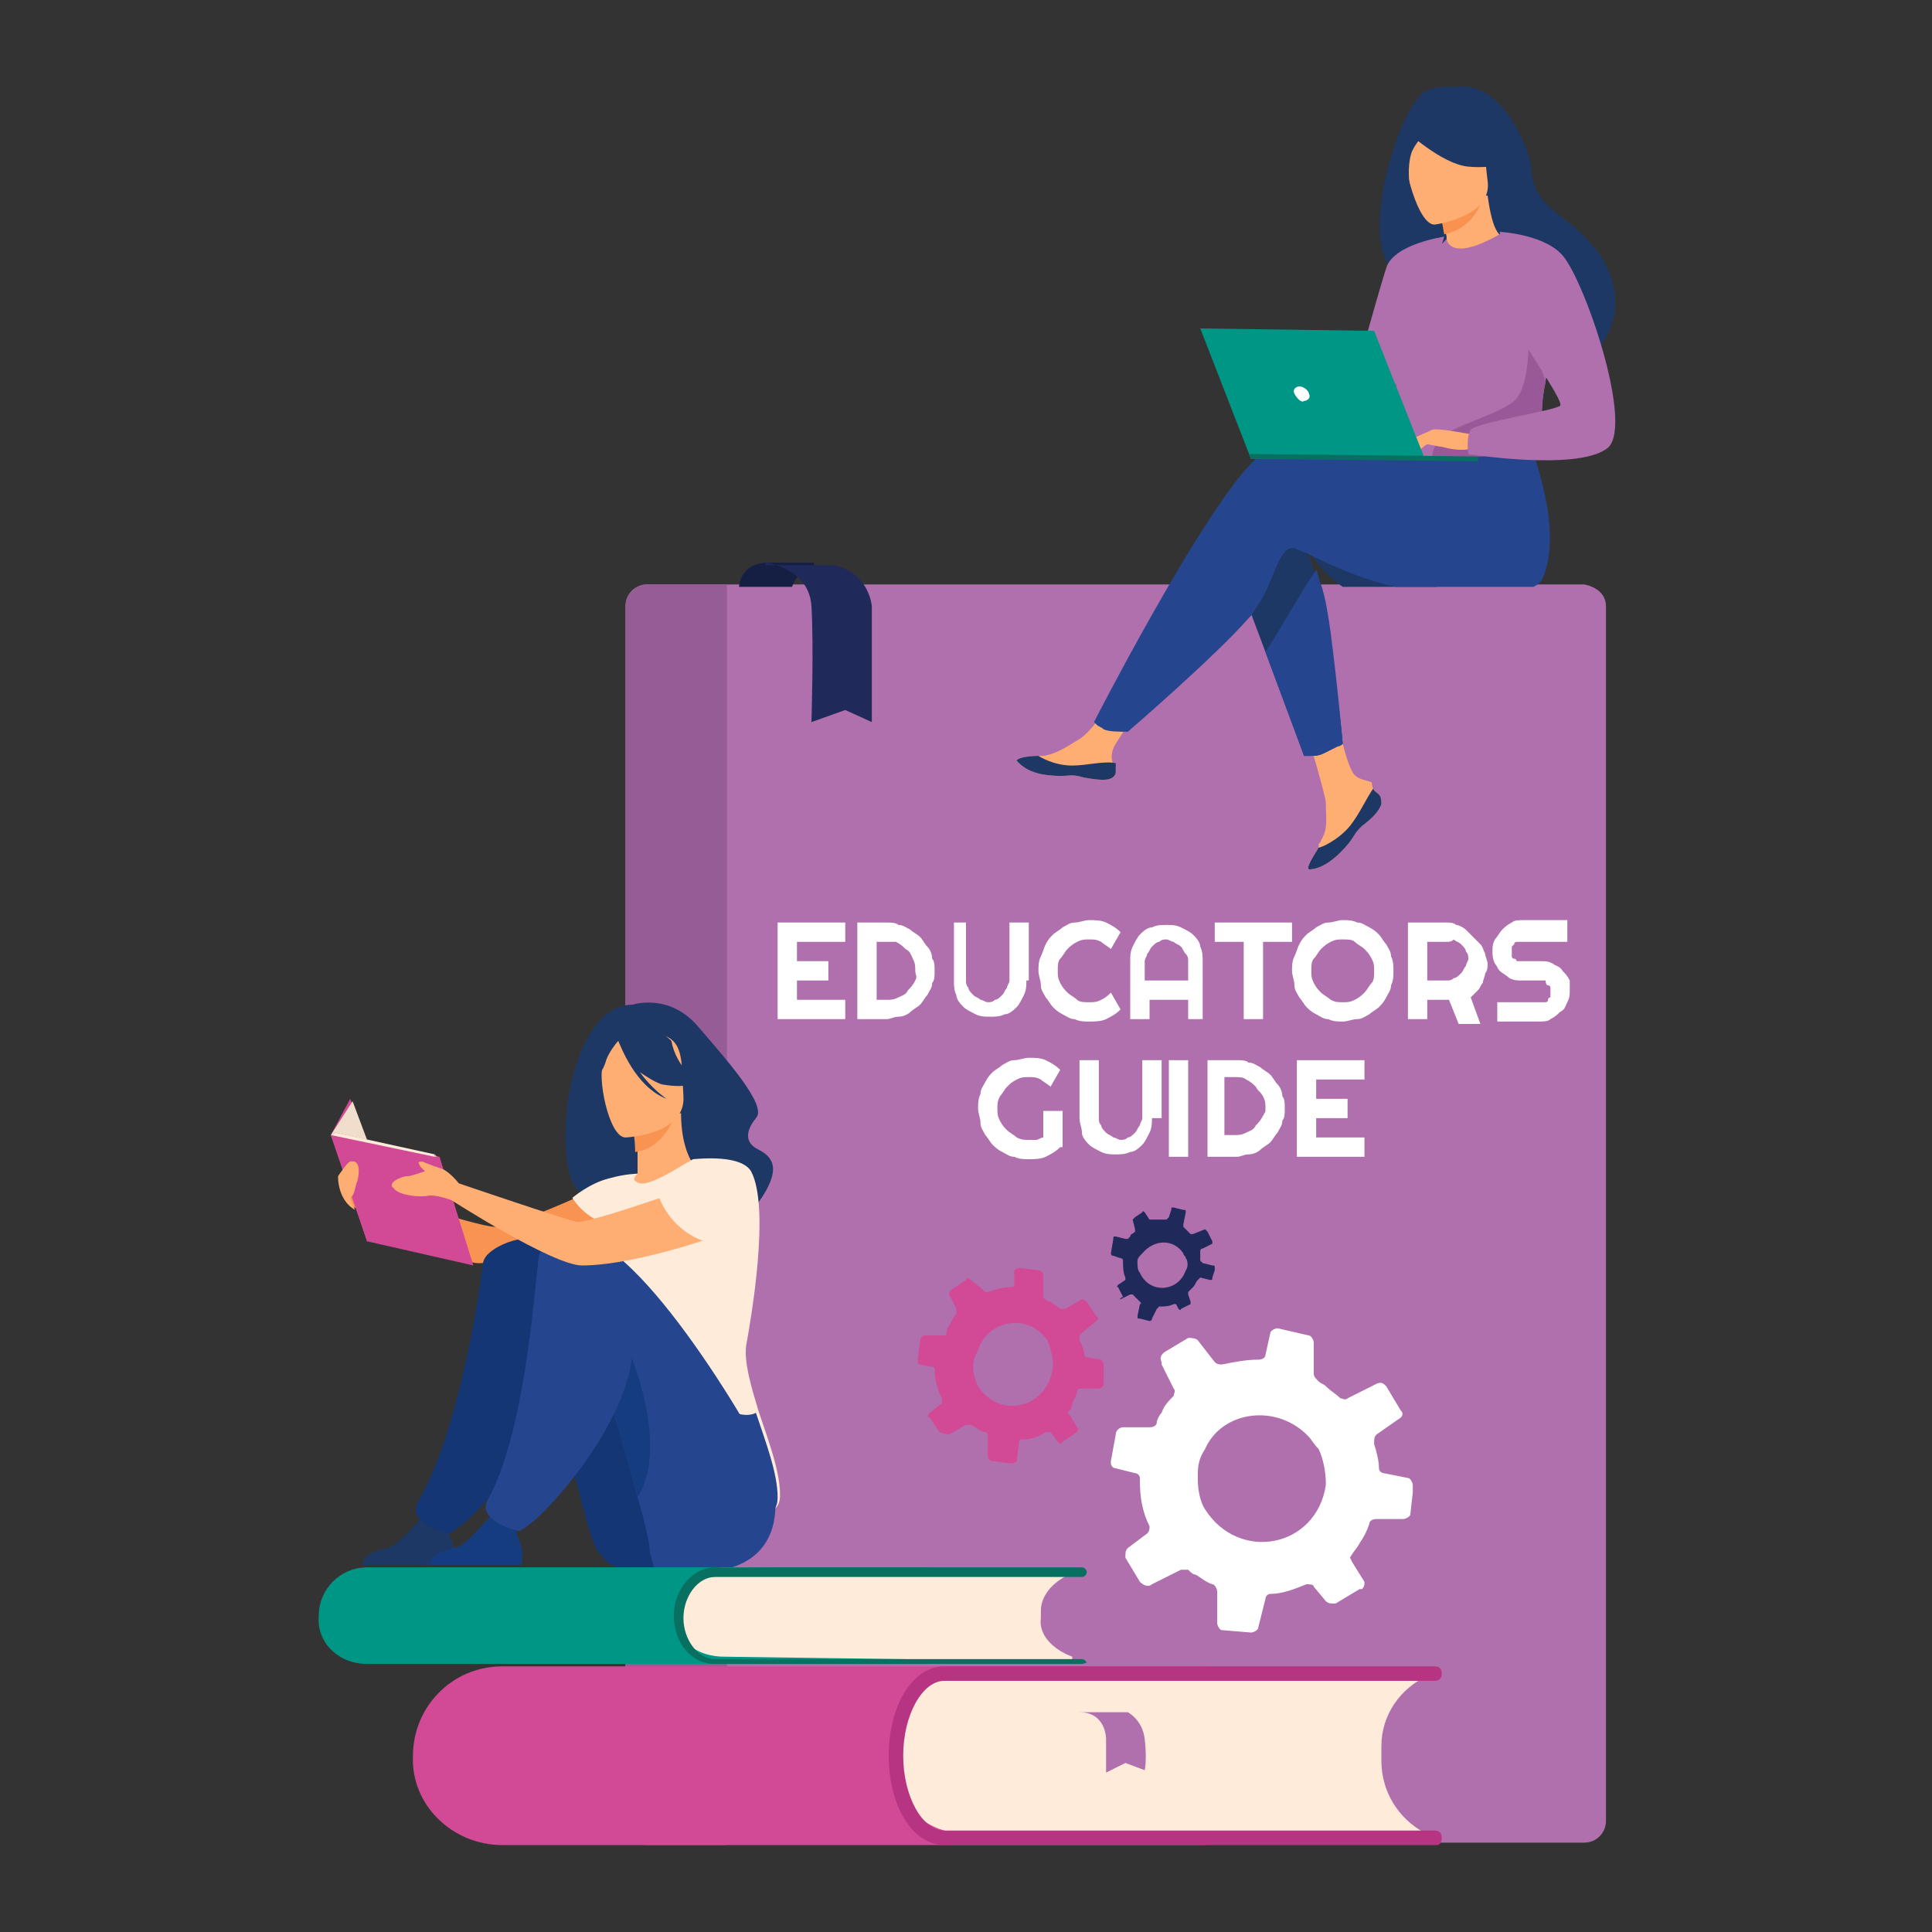 <?xml version="1.0" encoding="utf-8"?>
<!-- Generator: Adobe Illustrator 24.1.1, SVG Export Plug-In . SVG Version: 6.00 Build 0)  -->
<svg version="1.1" id="Layer_1" xmlns="http://www.w3.org/2000/svg" xmlns:xlink="http://www.w3.org/1999/xlink" x="0px" y="0px"
	 viewBox="0 0 80 80" style="enable-background:new 0 0 80 80;" xml:space="preserve">
<rect x="0" y="0" width="80" height="80" fill="#333333" stroke="none"/>
<style type="text/css">
	.st0{fill:#31417A;}
	.st1{fill:#202A5A;}
	.st2{fill:#FFFFFF;}
	.st3{fill:#1F4390;}
	.st4{fill:#FCEB05;}
	.st5{opacity:0.22;fill:#AF70AB;}
	.st6{fill:#009685;}
	.st7{fill:#00959B;}
	.st8{fill:#002C38;}
	.st9{fill:#E8B588;}
	.st10{fill:#D69C6B;}
	.st11{fill:#E6AE7F;}
	.st12{fill:#0A3C5F;}
	.st13{fill:#002F54;}
	.st14{fill:#008188;}
	.st15{fill:#06263B;}
	.st16{fill:#FD8C10;}
	.st17{fill:#5CC3C6;}
	.st18{fill:#40B1B5;}
	.st19{fill:#007279;}
	.st20{fill:#FEB447;}
	.st21{fill:#D14B94;}
	.st22{fill:#AF70AB;}
	.st23{fill:#E6C69F;}
	.st24{fill:none;stroke:#DEBB93;stroke-width:0.97;stroke-miterlimit:10;}
	.st25{fill:none;stroke:#DEBB93;stroke-width:0.983;stroke-miterlimit:10;}
	.st26{fill:#32A295;}
	.st27{fill:#0C0031;}
	.st28{fill:#050024;}
	.st29{fill:#000036;}
	.st30{fill:#DE6D6D;}
	.st31{fill:#B7EFFF;}
	.st32{fill:#ABE9F7;}
	.st33{clip-path:url(#SVGID_2_);}
	.st34{fill:#002CA7;}
	.st35{fill:#D9E2FF;}
	.st36{fill:#2D5DEA;}
	.st37{fill:#FE5D89;}
	.st38{fill:#EEFDFF;}
	.st39{fill:#8AA5F8;}
	.st40{fill:#0E1A44;}
	.st41{clip-path:url(#SVGID_4_);}
	.st42{fill:#00182B;}
	.st43{fill:#F7FAFB;}
	.st44{fill:none;stroke:#FD0000;stroke-width:0.418;stroke-miterlimit:10;}
	.st45{fill:#935091;}
	.st46{fill:#0F6D5F;}
	.st47{fill:#F2F2F2;}
	.st48{fill:#E6E6E6;}
	.st49{fill:#4D4D4D;}
	.st50{fill:#004876;}
	.st51{fill:#0D3367;}
	.st52{clip-path:url(#SVGID_6_);}
	.st53{clip-path:url(#SVGID_10_);fill:#FFFFFF;}
	.st54{clip-path:url(#SVGID_10_);}
	.st55{fill:#D9E8FF;}
	.st56{opacity:0.55;fill:#D9E8FF;}
	.st57{fill:#ACC9F9;}
	.st58{fill:#466EB5;}
	.st59{fill:#92A7F4;}
	.st60{fill:#E2F0FB;}
	.st61{fill:none;stroke:#A0D0D8;stroke-width:1.151;stroke-miterlimit:10;}
	.st62{fill:none;stroke:#9999EF;stroke-width:0.518;stroke-miterlimit:10;}
	.st63{opacity:0.241;fill:url(#SVGID_11_);}
	.st64{opacity:0.241;fill:url(#SVGID_12_);}
	.st65{fill:none;stroke:#9999EF;stroke-width:0.718;stroke-miterlimit:10;}
	.st66{fill:none;stroke:#FFFFFF;stroke-width:0.56;stroke-miterlimit:10;}
	.st67{fill:#9999EF;stroke:#9999EF;stroke-miterlimit:10;}
	.st68{fill:none;stroke:#FFFFFF;stroke-width:1.738;stroke-linecap:round;stroke-linejoin:round;stroke-miterlimit:10;}
	.st69{fill:#9999EF;}
	.st70{opacity:0.3;}
	.st71{opacity:0.2;}
	.st72{opacity:0.43;}
	.st73{opacity:0.7;}
	.st74{fill:#B8E2FF;}
	.st75{opacity:0.5;}
	.st76{opacity:0.2;clip-path:url(#SVGID_14_);fill:#5275A0;}
	.st77{fill:#BDD0FF;}
	.st78{clip-path:url(#SVGID_16_);}
	.st79{clip-path:url(#SVGID_20_);}
	.st80{clip-path:url(#SVGID_24_);fill:#FFFFFF;}
	.st81{clip-path:url(#SVGID_24_);}
	.st82{opacity:0.241;fill:url(#SVGID_25_);}
	.st83{opacity:0.241;fill:url(#SVGID_26_);}
	.st84{opacity:0.2;clip-path:url(#SVGID_28_);fill:#5275A0;}
	.st85{clip-path:url(#SVGID_30_);}
	.st86{clip-path:url(#SVGID_34_);}
	.st87{clip-path:url(#SVGID_38_);fill:#FFFFFF;}
	.st88{clip-path:url(#SVGID_38_);}
	.st89{opacity:0.241;fill:url(#SVGID_39_);}
	.st90{opacity:0.241;fill:url(#SVGID_40_);}
	.st91{opacity:0.2;clip-path:url(#SVGID_42_);fill:#5275A0;}
	.st92{clip-path:url(#SVGID_44_);}
	.st93{clip-path:url(#SVGID_48_);}
	.st94{fill:#875289;}
	.st95{fill:#A367A3;}
	.st96{fill:#231F20;}
	.st97{fill:#0B7563;}
	.st98{fill:#078976;}
	.st99{clip-path:url(#SVGID_50_);}
	.st100{clip-path:url(#SVGID_54_);fill:#FFFFFF;}
	.st101{clip-path:url(#SVGID_54_);}
	.st102{opacity:0.241;fill:url(#SVGID_55_);}
	.st103{opacity:0.241;fill:url(#SVGID_56_);}
	.st104{opacity:0.2;clip-path:url(#SVGID_58_);fill:#5275A0;}
	.st105{clip-path:url(#SVGID_60_);}
	.st106{clip-path:url(#SVGID_64_);}
	.st107{clip-path:url(#SVGID_68_);fill:#FFFFFF;}
	.st108{clip-path:url(#SVGID_68_);}
	.st109{opacity:0.241;fill:url(#SVGID_69_);}
	.st110{opacity:0.241;fill:url(#SVGID_70_);}
	.st111{opacity:0.2;clip-path:url(#SVGID_72_);fill:#5275A0;}
	.st112{clip-path:url(#SVGID_74_);}
	.st113{clip-path:url(#SVGID_78_);}
	.st114{clip-path:url(#SVGID_82_);fill:#FFFFFF;}
	.st115{clip-path:url(#SVGID_82_);}
	.st116{opacity:0.241;fill:url(#SVGID_83_);}
	.st117{opacity:0.241;fill:url(#SVGID_84_);}
	.st118{opacity:0.2;clip-path:url(#SVGID_86_);fill:#5275A0;}
	.st119{clip-path:url(#SVGID_88_);}
	.st120{fill:url(#SVGID_91_);}
	.st121{fill:url(#SVGID_92_);}
	.st122{fill:#121E49;}
	.st123{fill:#F8A491;}
	.st124{fill:#F58D80;}
	.st125{fill:#A45BA3;}
	.st126{fill:#31406E;}
	.st127{fill:#194655;}
	.st128{fill:#B070AD;}
	.st129{fill:#965C96;}
	.st130{fill:#D24A95;}
	.st131{fill:#151F44;}
	.st132{fill:#1E3865;}
	.st133{fill:#FFAE73;}
	.st134{fill:#25468F;}
	.st135{fill:#F9924F;}
	.st136{fill:#995999;}
	.st137{fill:#077061;}
	.st138{fill:#FFEBD9;}
	.st139{fill:#B73482;}
	.st140{fill:#EEC09D;}
	.st141{fill:#F99352;}
	.st142{fill:#143674;}
	.st143{fill:#163C80;}
	.st144{fill:#FFEBD8;}
	.st145{fill:#F0C39E;}
	.st146{fill:#F1DDCB;}
	.st147{opacity:0.42;fill:#A8CCFF;}
	.st148{fill:#DAE6FF;}
	.st149{fill:#EEEEEE;}
	.st150{opacity:0.5;fill:#7798F8;}
	.st151{fill:#B8D0FC;}
	.st152{fill:#FF912B;}
	.st153{fill:#2A3967;}
	.st154{fill:#077565;}
	.st155{fill:#0D458E;}
	.st156{fill:#0B3563;}
	.st157{fill:#535559;}
	.st158{fill:#343638;}
	.st159{fill:#FFA05E;}
	.st160{fill:#ACCEFC;}
	.st161{fill:#B7B7B7;}
	.st162{fill:#FDB900;}
	.st163{fill:#00C15A;}
	.st164{fill:#FD3F2C;}
	.st165{fill:#E52E2E;}
	.st166{fill:#686868;}
	.st167{fill:#D8D8D8;}
	.st168{fill:#1E3C50;}
	.st169{opacity:0.2;fill:#FFFFFF;}
	.st170{fill:#00ACC1;}
	.st171{fill:#26C6DA;}
	.st172{fill:#FBB285;}
	.st173{fill:#131E30;}
	.st174{fill:#424242;}
	.st175{fill:#F49365;}
	.st176{fill:#C9122E;}
	.st177{opacity:0.5;fill:#1E3C50;}
	.st178{fill:#AA397C;}
	.st179{fill:#AF337D;}
	.st180{fill:#C44597;}
	.st181{fill:#C13D8B;}
	.st182{fill:#C8DFFD;}
	.st183{fill:#9EC6F0;}
	.st184{fill:#DFEFFF;}
	.st185{fill:#2D3554;}
	.st186{fill:#8EB2F3;}
	.st187{fill:#123D76;}
	.st188{fill:#A8CCFF;}
</style>
<g>
	<g>
		<path class="st128" d="M66.5,25.1v50.3c0,0.5-0.4,0.9-0.9,0.9H26.8c-0.5,0-0.9-0.4-0.9-0.9V25.1c0-0.5,0.4-0.9,0.9-0.9h38.8
			C66.1,24.3,66.5,24.6,66.5,25.1z"/>
		<path class="st129" d="M30.1,24.3v52.1h-3.3c-0.5,0-0.9-0.4-0.9-0.9V25.1c0-0.5,0.4-0.9,0.9-0.9H30.1z"/>
		<g>
			<g>
				<g>
					<path class="st130" d="M39.3,59.4L40,59c0.1,0,0.1,0,0.2,0c0.1,0,0.1,0.1,0.2,0.1c0.1,0.1,0.3,0.2,0.4,0.2
						c0.1,0,0.1,0.1,0.1,0.2l0,0.8c0,0.1,0.1,0.2,0.2,0.2l0.8,0.1c0.1,0,0.2-0.1,0.2-0.1l0.1-0.8c0-0.1,0.1-0.1,0.2-0.1
						c0.3,0,0.6-0.1,0.9-0.3c0.1,0,0.2,0,0.2,0l0.3,0.4c0.1,0.1,0.2,0.1,0.2,0l0.6-0.4c0,0,0,0,0,0c0-0.1,0.1-0.1,0-0.2l-0.3-0.5
						l-0.1-0.1c0.1-0.1,0.2-0.2,0.2-0.4c0.1-0.2,0.2-0.4,0.2-0.5c0-0.1,0.1-0.1,0.2-0.1l0.7,0c0.1,0,0.2-0.1,0.2-0.2l0-0.6l0-0.2
						c0-0.1-0.1-0.2-0.1-0.2l-0.6-0.1c-0.1,0-0.1-0.1-0.1-0.1c0-0.2-0.1-0.4-0.2-0.6c0,0,0,0,0-0.1c0,0,0,0,0,0c0-0.1,0-0.1,0.1-0.2
						l0.6-0.5c0,0,0,0,0,0c0.1-0.1,0.1-0.1,0-0.2l-0.4-0.6c-0.1-0.1-0.2-0.1-0.2-0.1l-0.7,0.4c-0.1,0-0.1,0-0.2,0
						c-0.1-0.1-0.3-0.2-0.4-0.3c-0.1,0-0.2-0.1-0.2-0.1c-0.1,0-0.1-0.1-0.1-0.2l0-0.8c0-0.1-0.1-0.2-0.2-0.2l-0.8-0.1
						c-0.1,0-0.2,0.1-0.2,0.1L42,53.2c0,0.1-0.1,0.1-0.2,0.1c-0.3,0-0.6,0.1-0.9,0.2c-0.1,0-0.2,0-0.2-0.1L40.2,53
						c-0.1-0.1-0.2-0.1-0.2,0l-0.6,0.4c-0.1,0.1-0.1,0.2-0.1,0.2l0,0l0.3,0.6c0,0.1,0,0.1,0,0.2l0,0c-0.1,0.1-0.2,0.3-0.3,0.5
						c-0.1,0.1-0.1,0.2-0.1,0.3c0,0.1-0.1,0.1-0.2,0.1l-0.7,0c-0.1,0-0.2,0.1-0.2,0.2l-0.1,0.8c0,0,0,0,0,0.1c0,0.1,0.1,0.1,0.1,0.1
						l0.5,0.1c0.1,0,0.1,0.1,0.1,0.1c0,0,0,0,0,0c0,0.4,0.1,0.8,0.3,1.2c0,0.1,0,0.1,0,0.2c0,0,0,0,0,0l-0.5,0.4
						c-0.1,0.1-0.1,0.2,0,0.2l0,0l0.4,0.6C39.2,59.4,39.3,59.4,39.3,59.4z M43.2,55.3c0.1,0.1,0.2,0.2,0.2,0.3
						c0.1,0.2,0.2,0.6,0.2,0.9c0,0,0,0.1,0,0.1c-0.2,1.7-2.2,2.2-3.1,0.8c-0.1-0.2-0.2-0.5-0.2-0.7c0-0.1,0-0.1,0-0.2
						c0-0.2,0.1-0.4,0.2-0.6C40.9,54.7,42.4,54.4,43.2,55.3z"/>
				</g>
			</g>
			<g>
				<path class="st1" d="M46.4,53.8l0.4-0.2c0,0,0.1,0,0.1,0c0,0,0.1,0.1,0.1,0.1c0.1,0.1,0.1,0.1,0.2,0.2c0,0,0.1,0.1,0,0.1
					l-0.1,0.5c0,0.1,0,0.1,0.1,0.1l0.4,0.1c0,0,0.1,0,0.1-0.1l0.2-0.4c0,0,0.1-0.1,0.1-0.1c0.2,0,0.4,0,0.6-0.1c0,0,0.1,0,0.1,0
					l0.1,0.2c0,0,0.1,0.1,0.1,0l0.4-0.2c0,0,0,0,0,0c0,0,0-0.1,0-0.1l-0.1-0.3l0-0.1c0.1-0.1,0.1-0.1,0.2-0.2
					c0.1-0.1,0.1-0.2,0.2-0.3c0,0,0.1-0.1,0.1-0.1l0.4,0.1c0.1,0,0.1,0,0.1-0.1l0.1-0.3l0-0.1c0-0.1,0-0.1-0.1-0.1l-0.4-0.1
					c0,0-0.1-0.1-0.1-0.1c0-0.1,0-0.3,0-0.4c0,0,0,0,0,0c0,0,0,0,0,0c0,0,0-0.1,0.1-0.1l0.4-0.2c0,0,0,0,0,0c0,0,0-0.1,0-0.1
					l-0.2-0.4c0,0-0.1-0.1-0.1-0.1l-0.5,0.2c0,0-0.1,0-0.1,0c-0.1-0.1-0.1-0.1-0.2-0.2c0,0-0.1-0.1-0.1-0.1c0,0,0-0.1,0-0.1l0.1-0.5
					c0-0.1,0-0.1-0.1-0.1l-0.4-0.1c-0.1,0-0.1,0-0.1,0.1l-0.1,0.3c0,0-0.1,0.1-0.1,0.1c-0.2,0-0.4,0-0.6,0c0,0-0.1,0-0.1,0l-0.2-0.3
					c0,0-0.1-0.1-0.1,0L47,50.4c0,0-0.1,0.1-0.1,0.1l0,0l0.1,0.4c0,0,0,0.1,0,0.1l0,0c-0.1,0.1-0.2,0.1-0.2,0.2c0,0-0.1,0.1-0.1,0.1
					c0,0-0.1,0-0.1,0l-0.4-0.1c-0.1,0-0.1,0-0.1,0.1L46,51.9c0,0,0,0,0,0c0,0,0,0.1,0.1,0.1l0.3,0.1c0,0,0.1,0,0.1,0.1c0,0,0,0,0,0
					c0,0.2,0,0.5,0.1,0.7c0,0,0,0.1,0,0.1c0,0,0,0,0,0l-0.3,0.2c0,0-0.1,0.1,0,0.1l0,0l0.2,0.4C46.3,53.8,46.4,53.8,46.4,53.8z
					 M49,51.9c0,0.1,0.1,0.1,0.1,0.2c0.1,0.1,0.1,0.4,0,0.5c0,0,0,0,0,0c-0.3,0.9-1.5,1-1.9,0.1c-0.1-0.1-0.1-0.3-0.1-0.4
					c0,0,0-0.1,0-0.1c0-0.1,0.1-0.2,0.2-0.3C47.8,51.3,48.6,51.3,49,51.9z"/>
			</g>
			<g>
				<path class="st2" d="M47.7,65.6l1.2-0.6c0.1,0,0.2,0,0.3,0c0.1,0.1,0.2,0.2,0.3,0.2c0.2,0.1,0.4,0.3,0.7,0.4
					c0.1,0,0.2,0.2,0.2,0.3l0,1.3c0,0.1,0.1,0.3,0.2,0.3l1.2,0.1c0.1,0,0.3-0.1,0.3-0.2l0.3-1.2c0-0.1,0.1-0.2,0.2-0.2
					c0.5,0,1-0.2,1.5-0.4c0.1,0,0.3,0,0.3,0.1l0.5,0.6c0.1,0.1,0.2,0.1,0.4,0.1l1-0.6c0,0,0,0,0.1,0c0.1-0.1,0.1-0.2,0.1-0.3
					L56,64.7l-0.1-0.2c0.1-0.2,0.3-0.4,0.4-0.6c0.2-0.3,0.3-0.5,0.4-0.8c0-0.1,0.1-0.2,0.3-0.2l1.1,0c0.1,0,0.3-0.1,0.3-0.2l0.1-0.9
					l0-0.3c0-0.1-0.1-0.3-0.2-0.3l-1-0.2c-0.1,0-0.2-0.1-0.2-0.2c0-0.3-0.1-0.7-0.2-1c0,0,0-0.1,0-0.1c0,0,0,0,0,0
					c0-0.1,0-0.2,0.1-0.3l1-0.7c0,0,0,0,0,0c0.1-0.1,0.1-0.2,0-0.3l-0.6-1c-0.1-0.1-0.2-0.2-0.4-0.1l-1.2,0.6c-0.1,0.1-0.2,0-0.3,0
					c-0.2-0.2-0.4-0.3-0.6-0.5c-0.1-0.1-0.2-0.1-0.3-0.2c-0.1-0.1-0.2-0.2-0.2-0.3l0-1.3c0-0.1-0.1-0.3-0.2-0.3L52.9,55
					c-0.1,0-0.3,0.1-0.3,0.2l-0.2,0.9c0,0.1-0.1,0.2-0.3,0.2c-0.5,0-1,0.1-1.5,0.2c-0.1,0-0.2,0-0.3-0.1l-0.7-0.9
					c-0.1-0.1-0.3-0.1-0.4-0.1l-1,0.6c-0.1,0.1-0.2,0.2-0.1,0.4l0,0.1l0.5,1c0.1,0.1,0,0.2,0,0.3l0,0c-0.2,0.2-0.4,0.4-0.5,0.7
					c-0.1,0.1-0.2,0.3-0.2,0.4c0,0.1-0.1,0.2-0.3,0.2l-1.1,0c-0.1,0-0.3,0.1-0.3,0.3L46,60.5c0,0,0,0.1,0,0.1c0,0.1,0.1,0.2,0.2,0.2
					l0.8,0.2c0.1,0,0.2,0.1,0.2,0.2c0,0,0,0.1,0,0.1c0,0.7,0.1,1.3,0.4,1.9c0,0.1,0,0.2-0.1,0.3c0,0,0,0,0,0l-0.8,0.6
					c-0.1,0.1-0.1,0.2-0.1,0.4l0,0l0.6,1C47.4,65.7,47.6,65.7,47.7,65.6z M54.2,59.5c0.1,0.1,0.2,0.3,0.4,0.5c0.2,0.4,0.3,1,0.3,1.4
					c0,0,0,0.1,0,0.1c-0.4,2.6-3.6,3.2-5,1c-0.2-0.3-0.3-0.8-0.3-1.2c0-0.1,0-0.2,0-0.3c0-0.4,0.1-0.7,0.3-1
					C50.6,58.4,52.9,58.1,54.2,59.5z"/>
			</g>
		</g>
		<path class="st131" d="M31.7,23.3c0,0-1,0-1.1,1h2.2c0,0,0.2-0.8,0.9-0.5v-0.5L31.7,23.3z"/>
		<path class="st1" d="M31.7,23.3c0,0,1.8,0.2,1.9,1.8c0.1,1.6,0,4.8,0,4.8l1.4-0.5l1.1,0.5v-4.8c0,0-0.1-1.4-1.6-1.7H31.7z"/>
		<g>
			<path class="st132" d="M59.5,24.3h-3.9c-0.3-0.2-0.8-0.6-1.3-1.3c-0.1-0.1-0.2-0.3-0.3-0.4C53.6,21.6,58.2,23.7,59.5,24.3z"/>
			<g>
				<path class="st133" d="M57.1,32.9c0.1,0.1,0.1,0.3,0.1,0.4c0,0,0,0,0,0c-0.1,0.3-0.4,0.6-0.8,0.9c0,0-0.1,0.1-0.1,0.1
					c0,0,0,0,0,0c0,0,0,0,0,0c-0.3,0.3-0.2,0.4-0.8,1c-0.7,0.7-1.2,0.7-1.3,0.7c-0.1-0.1,0.1-0.4,0.4-0.9c0,0,0,0,0-0.1
					c0-0.1,0.1-0.1,0.1-0.2c0.3-0.5,0.2-0.8,0.2-1.6c-0.1-0.6-1-3.6-1-3.6l1.4-0.2c0,0,0.4,2.3,0.8,2.7c0.2,0.2,0.5,0.2,0.7,0.3
					c0,0,0,0,0,0C56.8,32.7,57,32.8,57.1,32.9z"/>
				<path class="st132" d="M57.1,32.9c0.1,0.1,0.1,0.3,0.1,0.4c0,0,0,0,0,0c-0.1,0.3-0.4,0.6-0.8,0.9c0,0-0.1,0.1-0.1,0.1
					c0,0,0,0,0,0c0,0,0,0,0,0c-0.3,0.3-0.2,0.4-0.8,1c-0.7,0.7-1.2,0.7-1.3,0.7c-0.1-0.1,0.1-0.4,0.4-0.9c0.1,0,0.8-0.3,1.3-0.9
					c0.4-0.5,0.7-1.2,1-1.6c0,0,0,0,0,0C56.8,32.7,57,32.8,57.1,32.9z"/>
				<path class="st133" d="M46.2,32c-0.1,0.4-0.7,0.3-1.3,0.2c-0.7-0.2-0.5,0-1.5-0.1c-0.9-0.1-1.2-0.5-1.3-0.6
					c0-0.1,0.4-0.2,0.9-0.2c0.1,0,0.1,0,0.2,0c0.6-0.1,1-0.4,1.5-0.7c0.5-0.3,1.2-1.4,1.2-1.4l1.3,0.1c0,0-0.7,1-1,1.5
					c-0.2,0.3-0.2,0.6-0.1,0.9C46.2,31.7,46.2,31.8,46.2,32z"/>
				<path class="st132" d="M44.9,32.2c-0.7-0.2-0.5,0-1.5-0.1c-0.9-0.1-1.2-0.5-1.3-0.6c0-0.1,0.4-0.2,0.9-0.2l0,0
					c0,0,0.6,0.4,1.4,0.4c0.6,0,1.3-0.2,1.8-0.1c0,0.1,0,0.3,0,0.4C46.1,32.4,45.5,32.3,44.9,32.2z"/>
				<path class="st132" d="M55.6,30.8c0,0-0.1,0.1-0.2,0.1c-0.2,0.1-0.4,0.2-0.6,0.3c-0.2,0.1-0.4,0.1-0.6,0.1c-0.1,0-0.2,0-0.2,0
					L52.4,27l-0.3-0.8l-0.3-0.8l-0.1-0.3l-0.5-1.4c0,0,1.2-3.2,2.5-1.7c0.2,0.2,0.3,0.5,0.4,0.8c0.1,0.2,0.2,0.5,0.3,0.8
					c0.1,0.2,0.1,0.4,0.2,0.6c0.2,0.6,0.3,1.3,0.4,2C55.4,28.5,55.6,30.8,55.6,30.8z"/>
				<path class="st134" d="M63.9,23.9c-0.1,0.2-0.2,0.3-0.4,0.4h-5.7c-1.4-0.3-2.7-0.9-3.5-1.3c-0.1,0-0.1-0.1-0.2-0.1
					c-0.3-0.1-0.5-0.2-0.5-0.2c-0.5-0.1-0.7,0.7-1.1,1.6c-0.1,0.2-0.2,0.4-0.3,0.6c-0.1,0.1-0.2,0.3-0.4,0.6c0,0-0.1,0.1-0.1,0.1
					c-1.4,1.6-5,4.7-5,4.7s0,0-0.1,0c-0.2,0-0.7,0-0.9-0.1c-0.1-0.1-0.2-0.1-0.3-0.2c-0.1-0.1-0.1-0.1-0.1-0.1s4.3-8.4,6.5-10.7v0
					c0,0,0.1-0.1,0.1-0.1c0.2-0.2,0.5-0.4,0.6-0.5c0.8-0.2,5.7,0,5.7,0l0.2-0.3l0.3,0l0,0l0.2,0h0l0.3,0l0.4,0l1.2-0.1l0.2,0
					l2.2-0.2c0,0,0.1,0.2,0.2,0.6c0.1,0.1,0.1,0.3,0.2,0.5C64,20.4,64.5,22.4,63.9,23.9z"/>
				<path class="st132" d="M65.4,9.6c-1.1-1-1.9-1.2-2-2.7c-0.1-0.8-1.2-3.5-3-3.3c-0.2,0-0.3,0-0.5,0c-0.2,0-0.6,0-0.9,0.2
					C58,4.4,56.4,9.3,57.5,11c0.2,0.3,0.5,0.5,0.9,0.6c0,0,0.1,0.1,0.1,0.1h0c0.2,0.1,0.4,0.2,0.7,0.4c1.3,0.7,3,1.7,3.9,2.2h0
					c0.1,0,0.1,0.1,0.2,0.1c0.1,0.1,0.2,0.1,0.3,0.1c0.1,0.1,0.2,0.1,0.2,0.1c0,0,0.2,0.1,0.5,0.2c0.4,0.1,1.1,0.1,1.5-0.1
					c0.2-0.1,0.3-0.3,0.5-0.4C67.1,13.2,67.3,11.3,65.4,9.6z"/>
				<path class="st133" d="M59.9,10.8c0,0,0.9,0.3,1.4,0.1c0.5-0.2,1-1.1,1-1.1c-0.2,0-0.5-0.2-0.7-1.7l-0.1,0l-1.8,0.6
					c0,0,0.1,0.6,0.2,1.1C59.9,10.3,60,10.7,59.9,10.8z"/>
				<path class="st135" d="M59.6,8.7c0,0,0.1,0.4,0.2,1c1-0.2,1.5-1,1.6-1.6L59.6,8.7z"/>
				<path class="st133" d="M59.4,9.3c0,0,2.4-0.3,2.2-1.8c-0.2-1.5,0-2.6-1.6-2.4c-1.6,0.1-1.8,0.8-1.8,1.3
					C58.1,6.8,58.7,9.3,59.4,9.3z"/>
				<path class="st132" d="M58.2,5.4c0,0,1.5,1.4,2.6,1.5c1.1,0.1,1.5-0.2,1.5-0.2s-0.6-0.5-1-1.4c-0.1-0.2-0.3-0.4-0.6-0.4
					C60,4.8,58.5,4.8,58.2,5.4z"/>
				<path class="st132" d="M59.2,5.3c0,0-0.5,0.5-0.7,0.9c-0.2,0.4-0.2,1.2-0.1,1.6c0,0-0.8-1.6-0.3-2.3C58.6,4.6,59.2,5.3,59.2,5.3
					z"/>
				<path class="st128" d="M57.8,14.3c0,4.9,0,3.9,0.5,4.4c0.1,0.1,0.5,0.2,1,0.2c1.5,0.1,4.2-0.1,4.3-0.4c0.4-1,0.1-1.3,0.4-2.7
					c0-0.2,0.1-0.3,0.1-0.5c0.2-1,0.5-1.4-0.4-3c-0.8-1.5-1.6-2.7-1.6-2.6c-2.1,1.2-2.2,0.2-2.2,0.2S57.8,11.9,57.8,14.3z"/>
				<path class="st134" d="M55.6,30.8c0,0-0.1,0.1-0.2,0.1c-0.2,0.1-0.4,0.2-0.6,0.3c-0.2,0.1-0.4,0.1-0.6,0.1c-0.1,0-0.2,0-0.2,0
					L52.4,27l0.5-0.8l1.2-2l0.4-0.6c0.1,0.2,0.1,0.4,0.2,0.6c0.2,0.6,0.3,1.3,0.4,2C55.4,28.5,55.6,30.8,55.6,30.8z"/>
				<path class="st128" d="M59.8,9.8c0,0-2.1,0.3-2.4,1.3c-0.3,0.9-1.8,6.3-1.8,6.3s1.1,0.2,1.6-0.3c0.5-0.5,1.8-4.6,1.8-4.6
					L59.8,9.8z"/>
				<path class="st136" d="M59.3,18.9c1.5,0.1,4.2-0.1,4.3-0.4c0.4-1,0.1-1.3,0.4-2.7l-0.7-2.1c0,0,0.1,2.3-0.6,2.9
					c-0.7,0.6-2.8,1.1-3.1,1.6C59.4,18.5,59.3,18.7,59.3,18.9z"/>
				<path class="st133" d="M61,18c0,0-1.5-0.3-1.7-0.2c-0.2,0.1-0.8,0.6-0.9,0.8c-0.1,0.2,0.5-0.1,0.7-0.2c0.1,0,0.5,0.1,0.6,0.1
					c0.7,0.2,1.1,0.1,1.1,0.1L61,18z"/>
				<path class="st128" d="M62.1,9.6c0,0,2,0.1,2.7,1.1c1,1.4,2.9,7.2,1.7,7.9c-1.3,0.9-5.7,0.2-5.7,0.2s-0.1-0.7,0.1-1
					c0.2-0.3,3.5-0.8,3.7-1c0.2-0.2-1.9-3-1.9-3.5C62.7,12.9,62.1,9.6,62.1,9.6z"/>
				<path class="st133" d="M59.2,18.2c0,0-0.3,0.4-0.4,0.4c-0.1,0-0.2,0-0.2,0l0.2-0.4L59.2,18.2z"/>
				<path class="st133" d="M59.3,17.8l-0.9,0.4c0,0,0,0.1,0.2,0.1c0.1,0,0.4-0.1,0.4-0.1L59.3,17.8z"/>
			</g>
			<g>
				<g>
					<polygon class="st6" points="59,19 51.8,19 49.7,13.6 56.9,13.7 					"/>
					<polygon class="st137" points="51.7,18.8 61.2,18.9 61.2,19.1 51.8,19 					"/>
				</g>
				<path class="st2" d="M53.6,16.3c-0.1-0.2,0.1-0.3,0.2-0.3c0.2,0,0.4,0.2,0.4,0.3c0.1,0.2-0.1,0.3-0.2,0.3
					C53.9,16.7,53.7,16.5,53.6,16.3z"/>
			</g>
		</g>
		<g>
			<g>
				<path class="st130" d="M20.8,76.4h28.9c2.1,0,3.7-1.7,3.7-3.7v0c0-2.1-1.7-3.7-3.7-3.7H20.8c-2.1,0-3.7,1.7-3.7,3.7v0
					C17,74.7,18.7,76.4,20.8,76.4z"/>
				<path class="st138" d="M37.1,71.6l0,1.6c0,1.4,1.1,2.6,2.6,2.7L59,76.2l0-0.3c-1.1-0.6-1.8-1.7-1.8-3l0-0.6
					c0-1.3,0.8-2.4,1.9-2.9l0,0l-19.3-0.3C38.3,69,37.2,70.2,37.1,71.6z"/>
				<g>
					<path class="st139" d="M59.5,76.4H39.1c-1.3,0-2.3-1.6-2.3-3.7s1-3.7,2.3-3.7h20.3c0.2,0,0.3,0.1,0.3,0.3
						c0,0.2-0.1,0.3-0.3,0.3H39.1c-0.9,0-1.7,1.4-1.7,3.1c0,1.7,0.8,3.1,1.7,3.1h20.3c0.2,0,0.3,0.1,0.3,0.3S59.6,76.4,59.5,76.4z"
						/>
				</g>
				<g>
					<rect x="42.9" y="70.9" class="st140" width="14.7" height="0"/>
				</g>
				<g>
					<rect x="50.6" y="71.6" class="st140" width="6.6" height="0"/>
				</g>
				<g>
					<rect x="45.7" y="73.9" class="st140" width="11.6" height="0"/>
				</g>
			</g>
			<path class="st128" d="M46.7,70.9c0,0,0.6,0.3,0.7,1.1c0.1,0.9,0,1.3,0,1.3L46.6,73l-0.8,0.4V72c0,0,0-1.1-1.1-1.1H46.7z"/>
		</g>
		<g id="girl_2_4_">
			<path class="st132" d="M26.2,41.6c0,0,1.5-0.5,2.7,0.9s2.9,3.3,2.4,3.8c-0.4,0.5-0.5,1,0.1,1.3c0.6,0.3,1,0.8,0,2.2
				c-0.6,0.9-0.7-0.3-2.6-0.2c-1.8,0.1-3.3-0.9-3.9-0.4C22.6,51.2,22.9,41.6,26.2,41.6z"/>
			<path class="st141" d="M25.6,48.8c0,0-4.2,2-5.1,2c-0.8,0-6.1-1.8-6.1-1.8l0.1,0.9c0,0,3.9,2.2,5.2,2.4c1.3,0.1,5.9-1.2,6.4-1.5
				C26.6,50.5,26.9,49.1,25.6,48.8z"/>
			<path class="st133" d="M25.1,50.8c0.4,0.3,0.9,0.5,1.5,0.6c2.3,0.5,3.2-1.4,3.6-2.8c-0.3-0.2-0.6-0.2-0.8-0.2c-0.2,0-0.3,0-0.5,0
				c-0.3-0.2-0.7-1-0.7-2.3l-0.1,0l-1.8,0.5c0,0,0.1,0.6,0.1,1.1c0,0.4,0,0.8,0,0.9c-0.1,0-0.2,0.1-0.2,0.1s0,0,0,0
				C26,48.7,25.5,49.6,25.1,50.8z"/>
			<path class="st141" d="M26.2,46.6c0,0,0.1,0.6,0.1,1.1c1-0.1,1.5-1.1,1.7-1.6L26.2,46.6z"/>
			<path class="st133" d="M25.9,47.1c0,0,2.5-0.1,2.4-1.7c-0.1-1.5,0.1-2.6-1.4-2.6c-1.6,0-1.8,0.6-1.9,1.2
				C24.7,44.5,25.2,47.1,25.9,47.1z"/>
			<path class="st132" d="M24.8,43.2c0.3-0.5,0.6-0.4,0.8-0.3c1.3-0.8,2.2,0.2,2.2,0.2c0.2,1.1,1.1,1.7,1.1,1.7s-0.4,0.3-1.5,0.1
				c-0.3-0.1-0.6-0.3-0.9-0.5c0.5,0.7,1.1,1.1,1.1,1.1c-1.3-0.5-1.9-2.2-2-2.4c-0.1,0.1-0.4,0.5-0.5,0.8c-0.1,0.4-0.5,1-0.7,1
				C24.5,44.9,24.3,43.9,24.8,43.2z"/>
			<path class="st138" d="M24.9,50.6c-0.1,1.2,0.1,1.7,1.3,4.5c1,2.3-0.1,4.4-0.1,4.4s2.5,2,4.4,2.8c1,0.4,1.8,0.5,1.8-0.4
				c0-1-0.5-2.3-0.9-3.5c-0.3-1-0.6-2-0.5-2.7c0.2-1.1,1-5.7,0.2-7.2c-0.3-0.5-1.3-0.6-2.4-0.5c-0.4,0.2-1.7,1.1-2.2,1c0,0,0,0,0,0
				c-0.3-0.1-0.3-0.2-0.1-0.4c0,0-0.5,0-1.2,0.2c-0.8,0.2-1.5,0.8-1.5,0.8S24.1,50.3,24.9,50.6z"/>
			<path class="st142" d="M25.7,64.9c-0.3,0-0.6-0.2-0.8-0.5c0,0-0.1-0.1-0.1-0.1c-0.7-1.1-1-4.3-2.5-7.8c-0.4-0.8-1.8-1-2.1-1.9
				c0,0-0.9-3.1,1.8-3.2c2.7-0.1,7.2,8.6,7.3,9.5C29.2,61.8,31,65.5,25.7,64.9z"/>
			<path class="st132" d="M15,64.8h3.8c0,0,0.1-0.6-0.1-1c-0.2-0.4-0.1-0.6,0-0.9c-0.2,0.1-0.4,0.1-0.6,0.1c-0.2,0-0.4-0.1-0.6-0.2
				c-0.2,0.2-0.9,1-1.1,1.1C16.2,64.2,15.1,64.1,15,64.8z"/>
			<path class="st142" d="M20,52.3c-0.2,1.7-1.1,7.2-2.7,9.9c-0.5,0.9,1.3,1.3,1.3,1.3c0.2-0.1,0.6-0.4,0.8-0.6
				c1.3-1.2,3.9-4.5,3.9-7.1c0-1.3,0-3.7-0.9-4.4C21.9,51,20.1,51.6,20,52.3z"/>
			<path class="st134" d="M22.7,54.6c0.4,1,1.4,0.8,1.8,1.7c0,0,0,0.1,0,0.1c0.2,0.4,0.4,0.9,0.6,1.3c0.4,0.9,0.9,2.8,1.3,4.3
				c0.3,1,0.5,1.9,0.5,2.2c0.1,0.4,0.2,0.8,0.2,0.8c5.9,0.9,5.1-3.1,4.8-4.1c-0.3-0.9-5.4-9.8-8.1-9.7
				C21.2,51.3,22.7,54.6,22.7,54.6z"/>
			<path class="st143" d="M17.8,64.8h3.8c0,0,0.1-0.6-0.1-1c-0.2-0.4-0.1-0.6,0-0.9c-0.2,0.1-0.4,0.1-0.6,0.1
				c-0.2,0-0.4-0.1-0.6-0.2c-0.2,0.2-0.9,1-1.1,1.1C19,64.2,17.9,64.1,17.8,64.8z"/>
			<path class="st143" d="M24.5,56.4c0.2,0.4,0.4,0.9,0.6,1.3c0.4,0.9,0.9,2.8,1.3,4.3c0,0,0,0,0,0c1.5-2.4-0.7-6.9-0.7-6.9
				C25.2,55.3,24.8,55.8,24.5,56.4z"/>
			<path class="st134" d="M22.3,52.1c-0.2,1.7-0.6,7.3-2.1,10c-0.5,0.9,1.3,1.3,1.3,1.3c0.2-0.1,0.6-0.4,0.8-0.6
				c1.3-1.2,3.9-4.5,3.9-7.1c0-1.3-1.5-3.6-2.4-4.3C23.1,51.1,22.4,51.5,22.3,52.1z"/>
			<g>
				<g>
					<polygon class="st130" points="13.7,47 14.5,45.5 15.2,47.3 18.9,50.7 15.2,51.4 					"/>
					<polygon class="st130" points="18.2,47.9 19.6,52.4 15.2,51.4 13.7,47 					"/>
					<polygon class="st144" points="18,47.8 13.9,46.9 13.7,47 18,47.9 					"/>
					<polygon class="st145" points="18,47.8 18.1,47.9 18,47.9 					"/>
				</g>
				<polygon class="st146" points="13.7,47 14.6,45.6 15.2,47.2 13.9,46.9 				"/>
			</g>
			<path class="st133" d="M16.9,48.7c0.1,0,0.4-0.1,0.7-0.2c-0.1-0.1-0.2-0.2-0.2-0.2c-0.1-0.2-0.1-0.2,0.1-0.2
				c0.2,0.1,0.8,0.3,0.8,0.3s0,0,0,0C18.6,48.5,19,49,19,49s4.4,1.5,4.9,1.6c0.8,0,6.3-2,6.3-2c1.3,0.3,1,1.9,0.6,2.1
				c-0.4,0.3-4.4,1.7-6.7,1.7c-1.2,0-5.4-2.7-5.4-2.7s-0.5-0.2-0.9-0.2c-0.4,0.1-1.3,0-1.5-0.3C16,49,16.6,48.7,16.9,48.7z"/>
			<path class="st138" d="M27.3,49.6c0,0,0.5,1.5,2.2,1.9c0,0,2.8-0.9,1.4-2.7C30.9,48.8,29.5,47.8,27.3,49.6z"/>
			<path class="st133" d="M14,48.8L14,48.8c0,0,0-0.1,0-0.1c0,0,0.4-0.6,0.5-0.6c0.4-0.1,0.4,0.4,0.3,0.8c-0.1,0.2-0.1,0.6-0.3,0.7
				l0.2,0.5C14,49.7,14,48.8,14,48.8z"/>
			<path class="st134" d="M30.4,62.4c1,0.4,1.8,0.5,1.8-0.4c0-1-0.5-2.3-0.9-3.5c0,0-0.6,0.4-1.7-0.5C28.7,57.3,29.8,60.8,30.4,62.4
				z"/>
		</g>
		<g>
			<g>
				<path class="st6" d="M15.2,68.9h23c1.1,0,2-0.9,2-2l0,0c0-1.1-0.9-2-2-2h-23c-1.1,0-2,0.9-2,2l0,0C13.1,68,14,68.9,15.2,68.9z"
					/>
				<path class="st138" d="M28.1,66.3l0,0.9c0,0.8,0.8,1.4,1.9,1.4l14.4,0.2l0-0.2c-0.8-0.3-1.4-0.9-1.3-1.6l0-0.3
					c0-0.7,0.6-1.3,1.4-1.6l0,0l-14.4-0.2C29,64.9,28.2,65.5,28.1,66.3z"/>
				<g>
					<path class="st137" d="M44.8,68.9H29.6c-1,0-1.7-0.9-1.7-2s0.8-2,1.7-2h15.2c0.1,0,0.2,0.1,0.2,0.2c0,0.1-0.1,0.2-0.2,0.2H29.6
						c-0.7,0-1.3,0.8-1.3,1.7s0.6,1.7,1.3,1.7h15.2c0.1,0,0.2,0.1,0.2,0.2C45,68.8,44.9,68.9,44.8,68.9z"/>
				</g>
				<g>
					<rect x="32.4" y="65.9" class="st140" width="10.9" height="0"/>
				</g>
				<g>
					<rect x="38.2" y="66.3" class="st140" width="5" height="0"/>
				</g>
				<g>
					<rect x="34.5" y="67.5" class="st140" width="8.6" height="0"/>
				</g>
			</g>
		</g>
	</g>
	<g>
		<path class="st2" d="M35,42.2h-2.8v-4H35V39h-2v0.8h1.3v0.8H33v0.8h2V42.2z"/>
		<path class="st2" d="M38.7,40.2c0,0.2,0,0.4-0.1,0.5c0,0.2-0.1,0.3-0.2,0.5c-0.1,0.1-0.2,0.3-0.3,0.4c-0.1,0.1-0.3,0.2-0.4,0.3
			c-0.1,0.1-0.3,0.2-0.5,0.2c-0.2,0-0.3,0.1-0.5,0.1h-1.2v-4h1.2c0.2,0,0.4,0,0.5,0.1c0.2,0,0.3,0.1,0.5,0.2
			c0.1,0.1,0.3,0.2,0.4,0.3c0.1,0.1,0.2,0.3,0.3,0.4c0.1,0.1,0.2,0.3,0.2,0.5C38.7,39.8,38.7,40,38.7,40.2z M37.9,40.2
			c0-0.2,0-0.3-0.1-0.5s-0.1-0.3-0.3-0.4c-0.1-0.1-0.2-0.2-0.4-0.3C37.1,39,36.9,39,36.7,39h-0.4v2.4h0.4c0.2,0,0.3,0,0.5-0.1
			s0.3-0.1,0.4-0.3c0.1-0.1,0.2-0.2,0.3-0.4S37.9,40.4,37.9,40.2z"/>
		<path class="st2" d="M42.5,40.6c0,0.2,0,0.4-0.1,0.6s-0.2,0.4-0.3,0.5c-0.1,0.1-0.3,0.3-0.5,0.3c-0.2,0.1-0.4,0.1-0.6,0.1
			s-0.4,0-0.6-0.1c-0.2-0.1-0.4-0.2-0.5-0.3c-0.1-0.1-0.3-0.3-0.3-0.5c-0.1-0.2-0.1-0.4-0.1-0.6v-2.4H40v2.4c0,0.1,0,0.2,0.1,0.3
			c0,0.1,0.1,0.2,0.2,0.3c0.1,0.1,0.2,0.1,0.3,0.2c0.1,0,0.2,0.1,0.3,0.1s0.2,0,0.3-0.1c0.1,0,0.2-0.1,0.3-0.2s0.1-0.2,0.2-0.3
			c0-0.1,0.1-0.2,0.1-0.3v-2.4h0.8V40.6z"/>
		<path class="st2" d="M46.4,41.8c-0.2,0.2-0.4,0.3-0.6,0.4c-0.2,0.1-0.5,0.1-0.7,0.1c-0.2,0-0.4,0-0.6-0.1c-0.2,0-0.3-0.1-0.5-0.2
			c-0.2-0.1-0.3-0.2-0.4-0.3c-0.1-0.1-0.2-0.3-0.3-0.4c-0.1-0.2-0.2-0.3-0.2-0.5c0-0.2-0.1-0.4-0.1-0.6s0-0.4,0.1-0.6
			s0.1-0.3,0.2-0.5c0.1-0.2,0.2-0.3,0.3-0.4c0.1-0.1,0.3-0.2,0.4-0.3c0.2-0.1,0.3-0.2,0.5-0.2c0.2,0,0.4-0.1,0.6-0.1
			c0.2,0,0.5,0,0.7,0.1c0.2,0.1,0.4,0.2,0.6,0.4l-0.4,0.7c-0.1-0.1-0.3-0.2-0.4-0.3c-0.2-0.1-0.3-0.1-0.5-0.1c-0.2,0-0.3,0-0.5,0.1
			s-0.3,0.2-0.4,0.3s-0.2,0.3-0.3,0.4s-0.1,0.3-0.1,0.5c0,0.2,0,0.3,0.1,0.5s0.2,0.3,0.3,0.4s0.3,0.2,0.4,0.3s0.3,0.1,0.5,0.1
			c0.2,0,0.3,0,0.5-0.1c0.2-0.1,0.3-0.2,0.4-0.3L46.4,41.8z"/>
		<path class="st2" d="M50,42.2h-0.8v-0.8h-1.6v0.8h-0.8v-2.4c0-0.2,0-0.4,0.1-0.6s0.2-0.4,0.3-0.5c0.1-0.1,0.3-0.3,0.5-0.3
			c0.2-0.1,0.4-0.1,0.6-0.1s0.4,0,0.6,0.1s0.4,0.2,0.5,0.3c0.1,0.1,0.3,0.3,0.3,0.5c0.1,0.2,0.1,0.4,0.1,0.6V42.2z M49.2,40.6v-0.8
			c0-0.1,0-0.2-0.1-0.3s-0.1-0.2-0.2-0.3c-0.1-0.1-0.2-0.1-0.3-0.2c-0.1,0-0.2-0.1-0.3-0.1c-0.1,0-0.2,0-0.3,0.1
			c-0.1,0-0.2,0.1-0.3,0.2c-0.1,0.1-0.1,0.2-0.2,0.3c0,0.1-0.1,0.2-0.1,0.3v0.8H49.2z"/>
		<path class="st2" d="M52.3,42.2h-0.8V39h-1.2v-0.8h3.2V39h-1.2V42.2z"/>
		<path class="st2" d="M57.7,40.2c0,0.2,0,0.4-0.1,0.6c0,0.2-0.1,0.3-0.2,0.5c-0.1,0.2-0.2,0.3-0.3,0.4c-0.1,0.1-0.3,0.2-0.4,0.3
			c-0.2,0.1-0.3,0.2-0.5,0.2c-0.2,0-0.4,0.1-0.6,0.1c-0.2,0-0.4,0-0.6-0.1c-0.2,0-0.3-0.1-0.5-0.2c-0.2-0.1-0.3-0.2-0.4-0.3
			c-0.1-0.1-0.2-0.3-0.3-0.4c-0.1-0.2-0.2-0.3-0.2-0.5c0-0.2-0.1-0.4-0.1-0.6s0-0.4,0.1-0.6s0.1-0.3,0.2-0.5
			c0.1-0.2,0.2-0.3,0.3-0.4c0.1-0.1,0.3-0.2,0.4-0.3c0.2-0.1,0.3-0.2,0.5-0.2c0.2,0,0.4-0.1,0.6-0.1c0.2,0,0.4,0,0.6,0.1
			c0.2,0,0.3,0.1,0.5,0.2c0.2,0.1,0.3,0.2,0.4,0.3c0.1,0.1,0.2,0.3,0.3,0.4c0.1,0.2,0.2,0.3,0.2,0.5C57.7,39.8,57.7,40,57.7,40.2z
			 M56.9,40.2c0-0.2,0-0.3-0.1-0.5s-0.2-0.3-0.3-0.4s-0.3-0.2-0.4-0.3s-0.3-0.1-0.5-0.1c-0.2,0-0.3,0-0.5,0.1
			c-0.2,0.1-0.3,0.2-0.4,0.3s-0.2,0.3-0.3,0.4s-0.1,0.3-0.1,0.5c0,0.2,0,0.3,0.1,0.5s0.2,0.3,0.3,0.4s0.3,0.2,0.4,0.3
			c0.2,0.1,0.3,0.1,0.5,0.1c0.2,0,0.3,0,0.5-0.1s0.3-0.2,0.4-0.3s0.2-0.3,0.3-0.4S56.9,40.4,56.9,40.2z"/>
		<path class="st2" d="M59.1,42.2h-0.8v-4h1.6c0.1,0,0.3,0,0.4,0.1c0.1,0,0.3,0.1,0.4,0.2s0.2,0.2,0.3,0.3s0.2,0.2,0.3,0.3
			s0.1,0.2,0.2,0.4c0,0.1,0.1,0.3,0.1,0.4c0,0.1,0,0.3-0.1,0.4c0,0.1-0.1,0.3-0.1,0.4c-0.1,0.1-0.1,0.2-0.2,0.3
			c-0.1,0.1-0.2,0.2-0.3,0.3l0.4,1.1h-0.9L60,41.4l-0.9,0V42.2z M59.1,39v1.6h0.8c0.1,0,0.2,0,0.3-0.1c0.1,0,0.2-0.1,0.3-0.2
			c0.1-0.1,0.1-0.2,0.2-0.3c0-0.1,0.1-0.2,0.1-0.3s0-0.2-0.1-0.3c0-0.1-0.1-0.2-0.2-0.3c-0.1-0.1-0.2-0.1-0.3-0.2
			C60.1,39,60,39,59.9,39H59.1z"/>
		<path class="st2" d="M61.8,39.4c0-0.2,0-0.3,0.1-0.5c0.1-0.1,0.2-0.3,0.3-0.4c0.1-0.1,0.2-0.2,0.4-0.3c0.1-0.1,0.3-0.1,0.5-0.1
			h1.8V39H63c-0.1,0-0.1,0-0.2,0c0,0-0.1,0-0.1,0.1c0,0-0.1,0.1-0.1,0.1c0,0,0,0.1,0,0.2c0,0.1,0,0.1,0,0.2c0,0,0,0.1,0.1,0.1
			s0.1,0.1,0.1,0.1c0,0,0.1,0,0.2,0h0.8c0.2,0,0.3,0,0.5,0.1c0.1,0.1,0.3,0.1,0.4,0.3c0.1,0.1,0.2,0.2,0.3,0.4
			C65,40.7,65,40.8,65,41s0,0.3-0.1,0.5s-0.1,0.3-0.3,0.4c-0.1,0.1-0.2,0.2-0.4,0.3c-0.1,0.1-0.3,0.1-0.5,0.1H62v-0.8h1.8
			c0.1,0,0.1,0,0.2,0c0,0,0.1,0,0.1-0.1s0.1-0.1,0.1-0.1c0,0,0-0.1,0-0.2s0-0.1,0-0.2c0,0,0-0.1-0.1-0.1S64,40.6,64,40.6
			c0,0-0.1,0-0.2,0H63c-0.2,0-0.3,0-0.5-0.1c-0.1-0.1-0.3-0.2-0.4-0.3C62,40.1,62,40,61.9,39.9C61.8,39.7,61.8,39.5,61.8,39.4z"/>
		<path class="st2" d="M43.9,47.5c-0.2,0.2-0.4,0.3-0.6,0.4S42.8,48,42.6,48c-0.2,0-0.4,0-0.6-0.1c-0.2,0-0.3-0.1-0.5-0.2
			c-0.2-0.1-0.3-0.2-0.4-0.3c-0.1-0.1-0.2-0.3-0.3-0.4c-0.1-0.2-0.2-0.3-0.2-0.5c0-0.2-0.1-0.4-0.1-0.6s0-0.4,0.1-0.6
			c0-0.2,0.1-0.3,0.2-0.5c0.1-0.2,0.2-0.3,0.3-0.4c0.1-0.1,0.3-0.2,0.4-0.3c0.2-0.1,0.3-0.2,0.5-0.2s0.4-0.1,0.6-0.1
			c0.2,0,0.5,0,0.7,0.1s0.4,0.2,0.6,0.4L43.5,45c-0.1-0.1-0.3-0.2-0.4-0.3c-0.2-0.1-0.3-0.1-0.5-0.1c-0.2,0-0.3,0-0.5,0.1
			c-0.2,0.1-0.3,0.2-0.4,0.3s-0.2,0.3-0.3,0.4c-0.1,0.2-0.1,0.3-0.1,0.5c0,0.2,0,0.3,0.1,0.5s0.2,0.3,0.3,0.4s0.3,0.2,0.4,0.3
			c0.2,0.1,0.3,0.1,0.5,0.1c0.1,0,0.2,0,0.3,0c0.1,0,0.2-0.1,0.3-0.1v-1.1h0.8V47.5z"/>
		<path class="st2" d="M47.7,46.3c0,0.2,0,0.4-0.1,0.6s-0.2,0.4-0.3,0.5c-0.1,0.1-0.3,0.3-0.5,0.3c-0.2,0.1-0.4,0.1-0.6,0.1
			s-0.4,0-0.6-0.1c-0.2-0.1-0.4-0.2-0.5-0.3c-0.1-0.1-0.3-0.3-0.3-0.5s-0.1-0.4-0.1-0.6v-2.4h0.8v2.4c0,0.1,0,0.2,0.1,0.3
			c0,0.1,0.1,0.2,0.2,0.3c0.1,0.1,0.2,0.1,0.3,0.2c0.1,0,0.2,0.1,0.3,0.1c0.1,0,0.2,0,0.3-0.1c0.1,0,0.2-0.1,0.3-0.2
			c0.1-0.1,0.1-0.2,0.2-0.3c0-0.1,0.1-0.2,0.1-0.3v-2.4h0.8V46.3z"/>
		<path class="st2" d="M49.2,47.9h-0.8v-4h0.8V47.9z"/>
		<path class="st2" d="M53.2,45.9c0,0.2,0,0.4-0.1,0.5c0,0.2-0.1,0.3-0.2,0.5c-0.1,0.1-0.2,0.3-0.3,0.4c-0.1,0.1-0.3,0.2-0.4,0.3
			c-0.1,0.1-0.3,0.2-0.5,0.2c-0.2,0-0.3,0.1-0.5,0.1H50v-4h1.2c0.2,0,0.4,0,0.5,0.1c0.2,0,0.3,0.1,0.5,0.2c0.1,0.1,0.3,0.2,0.4,0.3
			s0.2,0.3,0.3,0.4c0.1,0.1,0.2,0.3,0.2,0.5C53.2,45.5,53.2,45.7,53.2,45.9z M52.4,45.9c0-0.2,0-0.3-0.1-0.5S52.1,45.2,52,45
			c-0.1-0.1-0.2-0.2-0.4-0.3c-0.1-0.1-0.3-0.1-0.5-0.1h-0.4v2.4h0.4c0.2,0,0.3,0,0.5-0.1s0.3-0.1,0.4-0.3c0.1-0.1,0.2-0.2,0.3-0.4
			S52.4,46.1,52.4,45.9z"/>
		<path class="st2" d="M56.5,47.9h-2.8v-4h2.8v0.8h-2v0.8h1.3v0.8h-1.3v0.8h2V47.9z"/>
	</g>
</g>
</svg>

